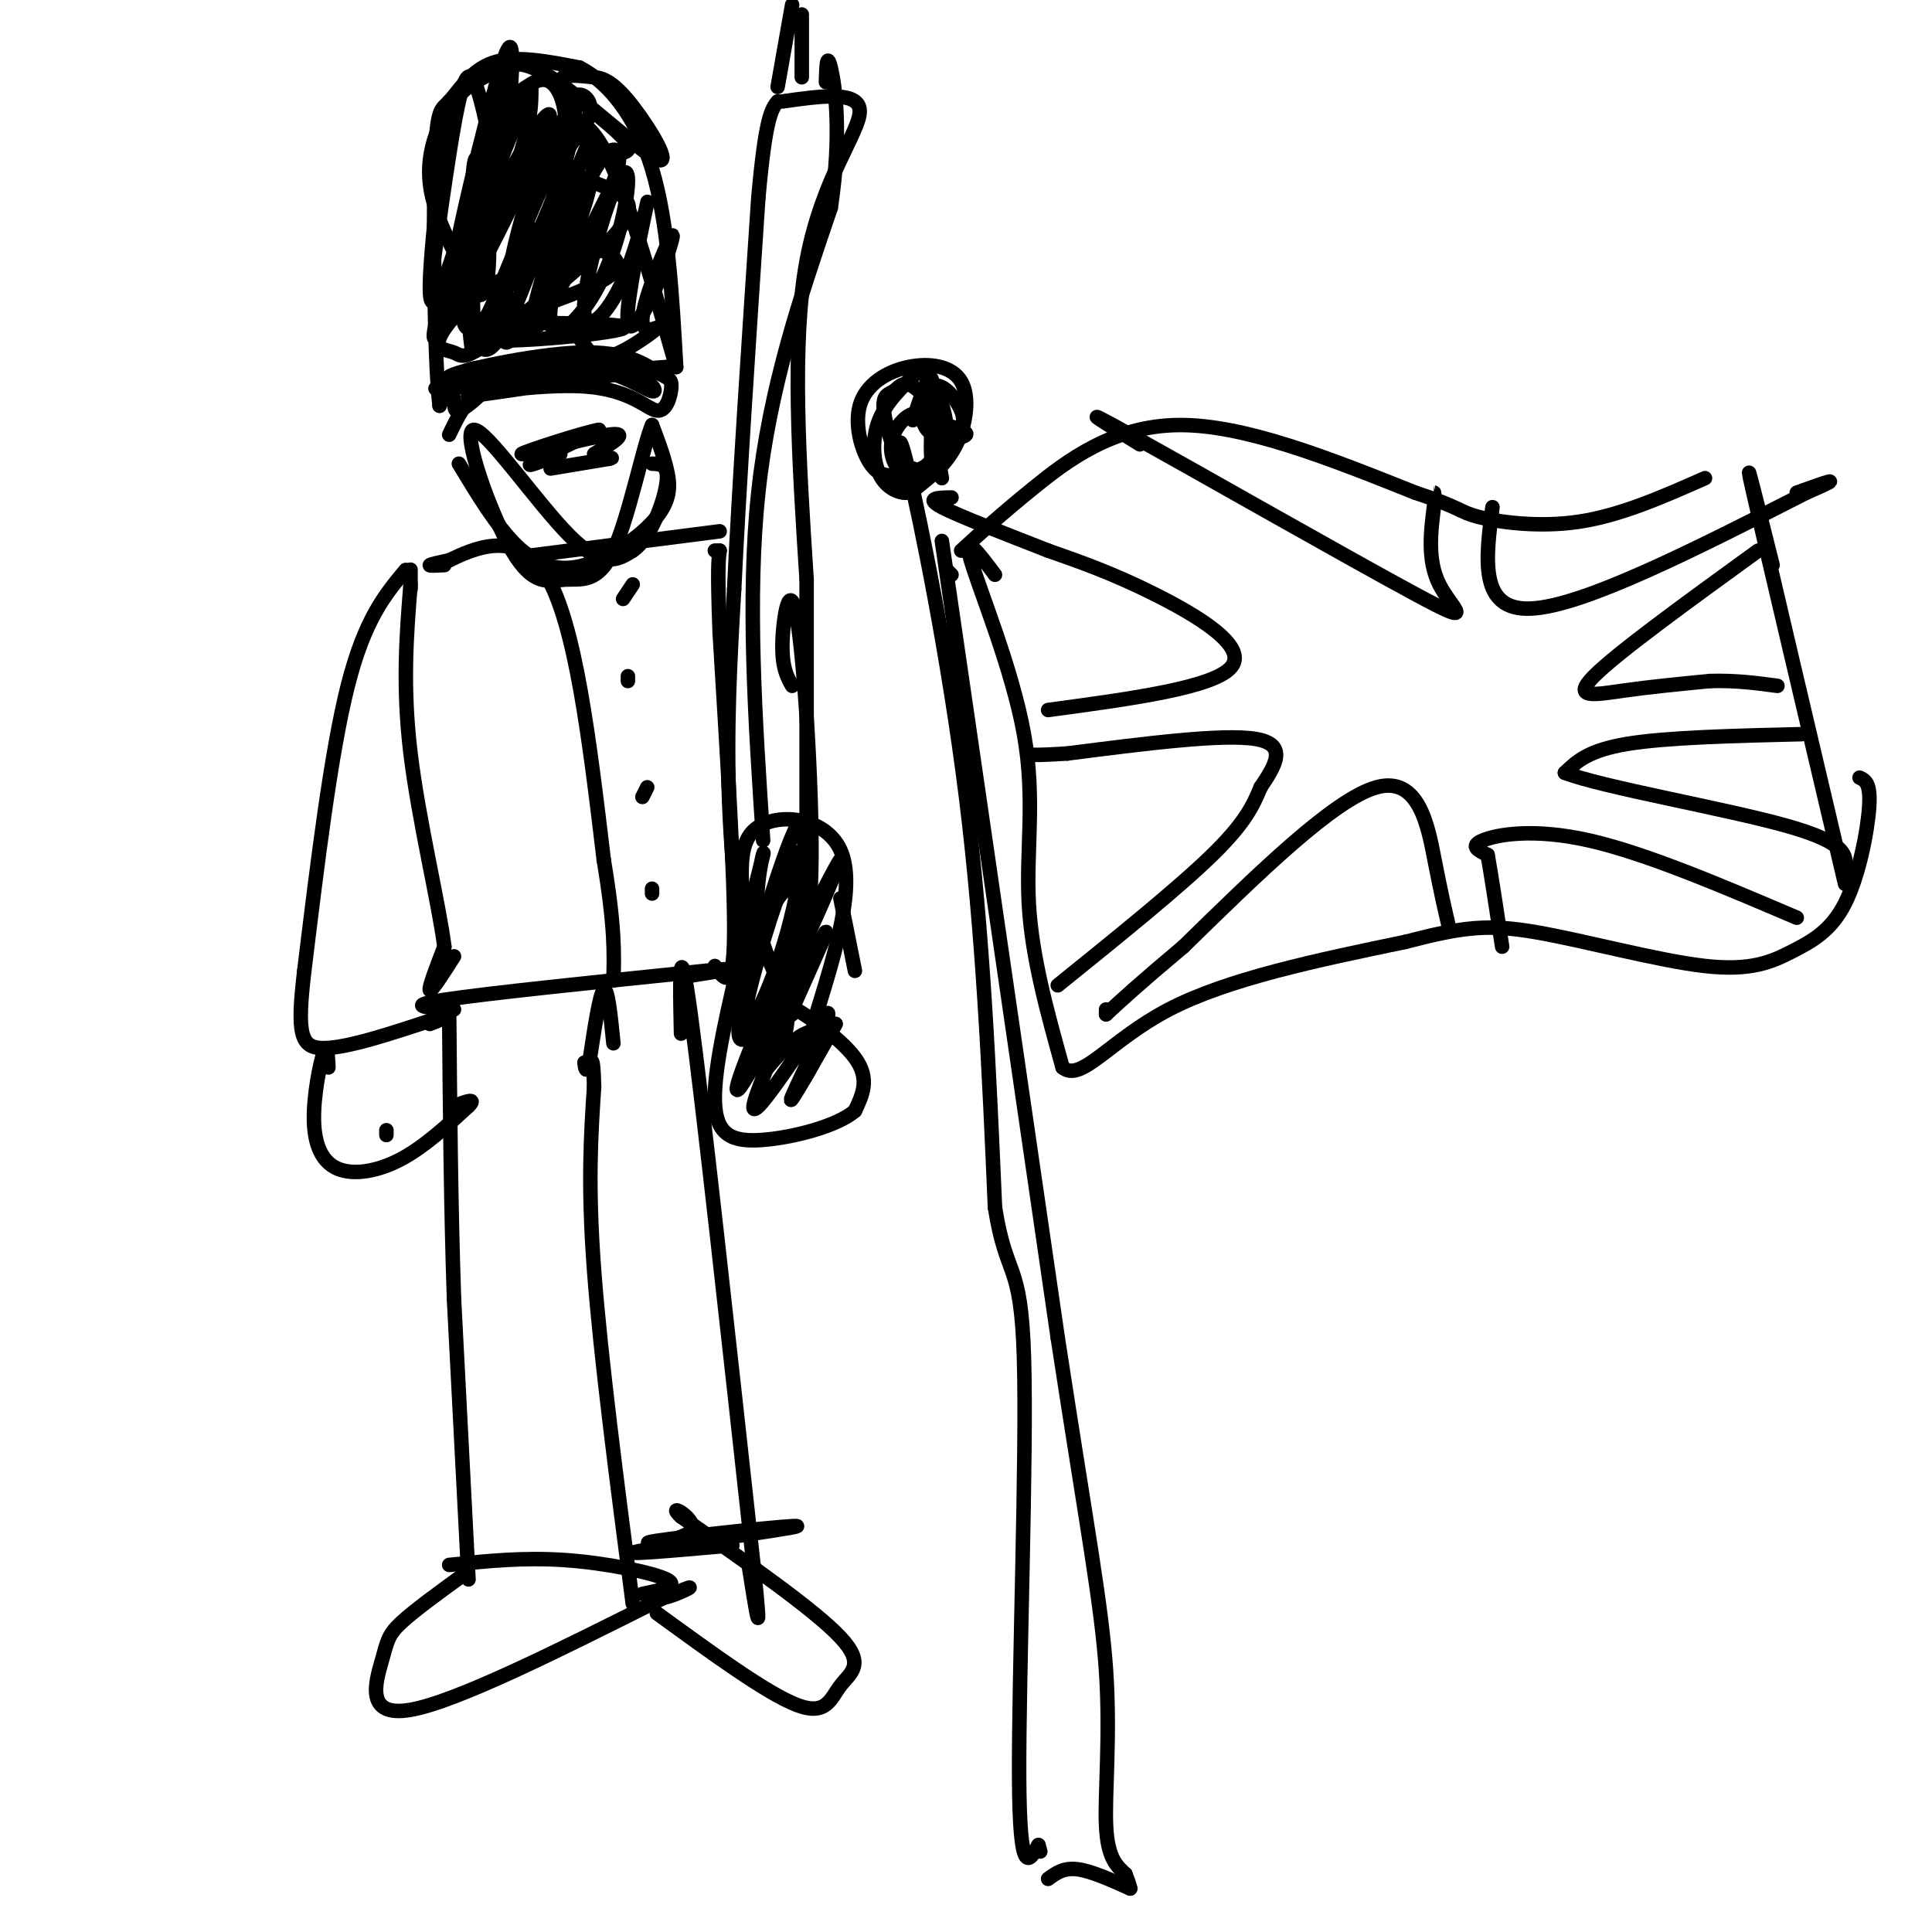 <svg viewBox='0 0 400 400' version='1.1' xmlns='http://www.w3.org/2000/svg' xmlns:xlink='http://www.w3.org/1999/xlink'><g fill='none' stroke='#000000' stroke-width='3' stroke-linecap='round' stroke-linejoin='round'><path d='M97,327c0.000,0.000 -3.000,-58.000 -3,-58'/><path d='M94,269c-0.667,-19.500 -0.833,-39.250 -1,-59'/><path d='M96,326c-5.173,3.756 -10.345,7.512 -13,10c-2.655,2.488 -2.792,3.708 -4,8c-1.208,4.292 -3.488,11.655 6,10c9.488,-1.655 30.744,-12.327 52,-23'/><path d='M137,331c8.978,-3.844 5.422,-1.956 3,-1c-2.422,0.956 -3.711,0.978 -5,1'/><path d='M93,324c7.689,-0.800 15.378,-1.600 24,-1c8.622,0.600 18.178,2.600 21,4c2.822,1.400 -1.089,2.200 -5,3'/><path d='M131,332c-3.333,-25.583 -6.667,-51.167 -8,-69c-1.333,-17.833 -0.667,-27.917 0,-38'/><path d='M123,225c-0.167,-7.000 -0.583,-5.500 -1,-4'/><path d='M141,214c-0.250,-11.167 -0.500,-22.333 2,-4c2.500,18.333 7.750,66.167 13,114'/><path d='M156,324c2.000,19.000 0.500,9.500 -1,0'/><path d='M136,334c11.435,8.333 22.869,16.667 29,19c6.131,2.333 6.958,-1.333 9,-4c2.042,-2.667 5.298,-4.333 0,-10c-5.298,-5.667 -19.149,-15.333 -33,-25'/><path d='M141,314c-3.604,-3.380 3.885,0.669 2,3c-1.885,2.331 -13.144,2.944 -7,2c6.144,-0.944 29.693,-3.447 29,-3c-0.693,0.447 -25.626,3.842 -32,5c-6.374,1.158 5.813,0.079 18,-1'/><path d='M151,320c2.333,-0.167 -0.833,-0.083 -4,0'/><path d='M94,209c-5.333,-0.333 -10.667,-0.667 -2,-2c8.667,-1.333 31.333,-3.667 54,-6'/><path d='M146,201c8.500,-0.833 2.750,0.083 -3,1'/><path d='M127,216c-0.583,-5.833 -1.167,-11.667 -2,-11c-0.833,0.667 -1.917,7.833 -3,15'/><path d='M122,220c-0.667,2.500 -0.833,1.250 -1,0'/><path d='M94,198c-2.333,3.667 -4.667,7.333 -5,7c-0.333,-0.333 1.333,-4.667 3,-9'/><path d='M92,196c-1.089,-8.733 -5.311,-26.067 -7,-40c-1.689,-13.933 -0.844,-24.467 0,-35'/><path d='M85,121c0.000,-5.667 0.000,-2.333 0,1'/><path d='M148,200c1.917,2.750 3.833,5.500 4,-6c0.167,-11.500 -1.417,-37.250 -3,-63'/><path d='M149,131c-0.500,-13.333 -0.250,-15.167 0,-17'/><path d='M149,114c0.000,0.000 -1.000,0.000 -1,0'/><path d='M84,118c-4.250,5.083 -8.500,10.167 -12,24c-3.500,13.833 -6.250,36.417 -9,59'/><path d='M63,201c-1.533,13.000 -0.867,16.000 4,16c4.867,0.000 13.933,-3.000 23,-6'/><path d='M90,211c3.667,-0.833 1.333,0.083 -1,1'/><path d='M68,221c-0.126,-2.552 -0.252,-5.104 -1,-3c-0.748,2.104 -2.118,8.863 -2,14c0.118,5.137 1.724,8.652 5,10c3.276,1.348 8.222,0.528 13,-2c4.778,-2.528 9.389,-6.764 14,-11'/><path d='M97,229c1.833,-1.833 -0.583,-0.917 -3,0'/><path d='M80,235c0.000,0.000 0.000,-1.000 0,-1'/><path d='M156,218c-2.167,-17.500 -4.333,-35.000 -5,-51c-0.667,-16.000 0.167,-30.500 1,-45'/><path d='M152,122c1.000,-21.000 3.000,-51.000 5,-81'/><path d='M157,41c1.500,-16.833 2.750,-18.417 4,-20'/><path d='M162,21c7.978,-1.133 15.956,-2.267 16,2c0.044,4.267 -7.844,13.933 -11,31c-3.156,17.067 -1.578,41.533 0,66'/><path d='M167,120c0.000,20.000 0.000,37.000 0,54'/><path d='M169,212c0.000,0.000 -1.000,2.000 -1,2'/><path d='M164,142c-1.071,-1.911 -2.143,-3.821 -2,-9c0.143,-5.179 1.500,-13.625 3,-5c1.500,8.625 3.143,34.321 3,50c-0.143,15.679 -2.071,21.339 -4,27'/><path d='M164,205c-1.679,4.333 -3.875,1.667 -1,3c2.875,1.333 10.821,6.667 14,11c3.179,4.333 1.589,7.667 0,11'/><path d='M177,230c-3.631,3.143 -12.708,5.500 -19,6c-6.292,0.500 -9.798,-0.857 -10,-8c-0.202,-7.143 2.899,-20.071 6,-33'/><path d='M154,195c0.250,-10.143 -2.125,-19.000 2,-23c4.125,-4.000 14.750,-3.143 18,4c3.250,7.143 -0.875,20.571 -5,34'/><path d='M169,210c-1.333,6.500 -2.167,5.750 -3,5'/><path d='M167,182c0.263,-1.831 0.526,-3.662 0,-5c-0.526,-1.338 -1.840,-2.184 -5,6c-3.160,8.184 -8.166,25.397 -8,29c0.166,3.603 5.503,-6.405 9,-19c3.497,-12.595 5.154,-27.778 2,-22c-3.154,5.778 -11.118,32.517 -12,41c-0.882,8.483 5.320,-1.291 10,-10c4.680,-8.709 7.840,-16.355 11,-24'/><path d='M174,178c-0.456,0.273 -7.096,12.956 -13,26c-5.904,13.044 -11.073,26.450 -7,20c4.073,-6.450 17.387,-32.756 17,-31c-0.387,1.756 -14.475,31.574 -15,36c-0.525,4.426 12.512,-16.539 15,-19c2.488,-2.461 -5.575,13.583 -7,17c-1.425,3.417 3.787,-5.791 9,-15'/><path d='M173,212c-0.484,0.832 -6.195,10.412 -7,12c-0.805,1.588 3.297,-4.816 4,-8c0.703,-3.184 -1.991,-3.147 -5,-1c-3.009,2.147 -6.333,6.404 -6,6c0.333,-0.404 4.324,-5.467 4,-11c-0.324,-5.533 -4.963,-11.535 -6,-19c-1.037,-7.465 1.529,-16.395 1,-14c-0.529,2.395 -4.151,16.113 -5,21c-0.849,4.887 1.076,0.944 3,-3'/><path d='M156,195c2.244,-4.067 6.356,-12.733 8,-11c1.644,1.733 0.822,13.867 0,26'/><path d='M158,174c-1.667,-25.083 -3.333,-50.167 -1,-72c2.333,-21.833 8.667,-40.417 15,-59'/><path d='M172,43c2.378,-15.756 0.822,-25.644 0,-29c-0.822,-3.356 -0.911,-0.178 -1,3'/><path d='M92,117c-1.583,0.083 -3.167,0.167 -3,0c0.167,-0.167 2.083,-0.583 4,-1'/><path d='M93,116c4.533,-2.111 13.867,-6.889 20,3c6.133,9.889 9.067,34.444 12,59'/><path d='M125,178c2.333,14.000 2.167,19.500 2,25'/><path d='M110,115c0.000,0.000 39.000,-5.000 39,-5'/><path d='M131,121c0.000,0.000 -2.000,3.000 -2,3'/><path d='M130,140c0.000,0.000 0.000,1.000 0,1'/><path d='M134,163c0.000,0.000 -1.000,2.000 -1,2'/><path d='M135,184c0.000,0.000 0.000,1.000 0,1'/><path d='M95,96c3.920,6.494 7.841,12.989 12,17c4.159,4.011 8.558,5.539 14,4c5.442,-1.539 11.927,-6.145 15,-10c3.073,-3.855 2.735,-6.959 2,-10c-0.735,-3.041 -1.868,-6.021 -3,-9'/><path d='M135,88c-1.793,4.168 -4.777,19.089 -8,26c-3.223,6.911 -6.687,5.813 -10,6c-3.313,0.187 -6.476,1.658 -11,-6c-4.524,-7.658 -10.410,-24.446 -8,-25c2.410,-0.554 13.117,15.128 20,22c6.883,6.872 9.941,4.936 13,3'/><path d='M131,114c3.711,-2.467 6.489,-10.133 7,-14c0.511,-3.867 -1.244,-3.933 -3,-4'/><path d='M93,90c1.551,-3.251 3.103,-6.503 6,-9c2.897,-2.497 7.141,-4.241 13,-5c5.859,-0.759 13.333,-0.533 18,1c4.667,1.533 6.526,4.374 5,4c-1.526,-0.374 -6.436,-3.964 -14,-5c-7.564,-1.036 -17.782,0.482 -28,2'/><path d='M93,78c0.867,-1.046 17.035,-4.660 27,-5c9.965,-0.340 13.729,2.594 16,4c2.271,1.406 3.051,1.286 3,3c-0.051,1.714 -0.931,5.264 -3,5c-2.069,-0.264 -5.326,-4.340 -15,-5c-9.674,-0.660 -25.764,2.097 -24,2c1.764,-0.097 21.382,-3.049 41,-6'/><path d='M138,76c-2.705,0.010 -29.966,3.034 -41,4c-11.034,0.966 -5.841,-0.128 -4,1c1.841,1.128 0.328,4.478 2,4c1.672,-0.478 6.527,-4.782 7,-7c0.473,-2.218 -3.436,-2.348 -6,-1c-2.564,1.348 -3.782,4.174 -5,7'/><path d='M91,84c-1.096,-9.297 -1.335,-36.038 -1,-49c0.335,-12.962 1.244,-12.144 3,-14c1.756,-1.856 4.359,-6.388 9,-8c4.641,-1.612 11.321,-0.306 18,1'/><path d='M120,14c5.911,3.000 11.689,10.000 15,21c3.311,11.000 4.156,26.000 5,41'/><path d='M140,76c-3.784,-13.371 -7.568,-26.742 -11,-36c-3.432,-9.258 -6.513,-14.403 -10,-15c-3.487,-0.597 -7.378,3.353 -9,10c-1.622,6.647 -0.973,15.990 1,15c1.973,-0.990 5.269,-12.312 6,-20c0.731,-7.688 -1.103,-11.741 -3,-13c-1.897,-1.259 -3.857,0.276 -5,1c-1.143,0.724 -1.469,0.635 -3,6c-1.531,5.365 -4.265,16.182 -7,27'/><path d='M99,51c-0.275,3.160 2.539,-2.439 3,-10c0.461,-7.561 -1.431,-17.085 -3,-22c-1.569,-4.915 -2.815,-5.220 -5,7c-2.185,12.220 -5.307,36.966 -5,33c0.307,-3.966 4.044,-36.645 4,-38c-0.044,-1.355 -3.870,28.613 -4,38c-0.130,9.387 3.435,-1.806 7,-13'/><path d='M96,46c4.188,-12.573 11.158,-37.506 9,-31c-2.158,6.506 -13.444,44.452 -15,53c-1.556,8.548 6.616,-12.302 11,-27c4.384,-14.698 4.979,-23.245 5,-28c0.021,-4.755 -0.530,-5.718 -4,7c-3.470,12.718 -9.857,39.116 -9,43c0.857,3.884 8.959,-14.748 13,-26c4.041,-11.252 4.020,-15.126 4,-19'/><path d='M110,18c-4.875,10.721 -19.061,47.024 -18,49c1.061,1.976 17.371,-30.373 21,-40c3.629,-9.627 -5.423,3.470 -11,16c-5.577,12.530 -7.681,24.493 -5,25c2.681,0.507 10.145,-10.440 15,-21c4.855,-10.560 7.101,-20.731 5,-18c-2.101,2.731 -8.551,18.366 -15,34'/><path d='M102,63c-3.182,6.758 -3.637,6.652 -3,8c0.637,1.348 2.366,4.150 7,-6c4.634,-10.150 12.172,-33.251 13,-40c0.828,-6.749 -5.053,2.853 -9,14c-3.947,11.147 -5.960,23.838 -6,29c-0.040,5.162 1.891,2.794 5,-2c3.109,-4.794 7.394,-12.014 10,-18c2.606,-5.986 3.534,-10.739 4,-15c0.466,-4.261 0.472,-8.032 -3,1c-3.472,9.032 -10.420,30.866 -10,34c0.420,3.134 8.210,-12.433 16,-28'/><path d='M126,40c2.993,-6.620 2.476,-9.170 1,-9c-1.476,0.170 -3.910,3.061 -7,11c-3.090,7.939 -6.835,20.926 -6,25c0.835,4.074 6.251,-0.764 10,-8c3.749,-7.236 5.829,-16.871 6,-21c0.171,-4.129 -1.569,-2.751 -4,4c-2.431,6.751 -5.553,18.877 -5,23c0.553,4.123 4.781,0.243 8,-7c3.219,-7.243 5.430,-17.849 5,-16c-0.430,1.849 -3.500,16.152 -4,22c-0.500,5.848 1.572,3.242 3,1c1.428,-2.242 2.214,-4.121 3,-6'/><path d='M136,59c1.599,-4.225 4.098,-11.788 3,-10c-1.098,1.788 -5.791,12.927 -6,17c-0.209,4.073 4.068,1.082 3,2c-1.068,0.918 -7.480,5.747 -11,6c-3.520,0.253 -4.149,-4.071 -7,-6c-2.851,-1.929 -7.926,-1.465 -13,-1'/><path d='M105,67c5.701,-0.199 26.455,-0.197 24,1c-2.455,1.197 -28.118,3.591 -31,2c-2.882,-1.591 17.017,-7.165 25,-11c7.983,-3.835 4.051,-5.930 2,-7c-2.051,-1.070 -2.220,-1.116 -6,0c-3.780,1.116 -11.170,3.393 -17,7c-5.830,3.607 -10.099,8.544 -11,11c-0.901,2.456 1.565,2.430 3,3c1.435,0.570 1.839,1.734 7,-2c5.161,-3.734 15.081,-12.367 25,-21'/><path d='M126,50c5.081,-5.285 5.283,-7.999 2,-10c-3.283,-2.001 -10.051,-3.289 -11,-6c-0.949,-2.711 3.920,-6.846 5,-10c1.080,-3.154 -1.631,-5.326 -3,-4c-1.369,1.326 -1.398,6.149 2,9c3.398,2.851 10.223,3.729 9,1c-1.223,-2.729 -10.492,-9.065 -13,-12c-2.508,-2.935 1.746,-2.467 6,-2'/><path d='M123,16c2.124,0.113 4.434,1.396 8,6c3.566,4.604 8.387,12.530 5,11c-3.387,-1.530 -14.982,-12.515 -22,-17c-7.018,-4.485 -9.458,-2.470 -12,-1c-2.542,1.470 -5.184,2.396 -8,6c-2.816,3.604 -5.804,9.887 -5,17c0.804,7.113 5.402,15.057 10,23'/><path d='M99,61c2.185,1.093 2.648,-7.676 2,-16c-0.648,-8.324 -2.405,-16.203 -3,-10c-0.595,6.203 -0.027,26.486 0,34c0.027,7.514 -0.486,2.257 -1,-3'/><path d='M114,97c0.000,0.000 12.000,-2.000 12,-2'/><path d='M126,95c1.667,-0.333 -0.167,-0.167 -2,0'/><path d='M116,94c-3.667,1.417 -7.333,2.833 -6,2c1.333,-0.833 7.667,-3.917 14,-7'/><path d='M124,89c-2.560,0.333 -15.958,4.667 -16,5c-0.042,0.333 13.274,-3.333 18,-4c4.726,-0.667 0.863,1.667 -3,4'/><path d='M199,114c4.089,-3.733 8.178,-7.467 15,-13c6.822,-5.533 16.378,-12.867 30,-13c13.622,-0.133 31.311,6.933 49,14'/><path d='M293,102c9.583,3.131 9.042,3.958 13,5c3.958,1.042 12.417,2.298 21,1c8.583,-1.298 17.292,-5.149 26,-9'/><path d='M206,119c-3.369,-4.500 -6.738,-9.000 -5,-3c1.738,6.000 8.583,22.500 11,36c2.417,13.500 0.405,24.000 1,35c0.595,11.000 3.798,22.500 7,34'/><path d='M220,221c3.800,3.244 9.800,-5.644 22,-12c12.200,-6.356 30.600,-10.178 49,-14'/><path d='M291,195c11.823,-3.070 16.879,-3.746 27,-2c10.121,1.746 25.306,5.915 35,7c9.694,1.085 13.897,-0.915 18,-3c4.103,-2.085 8.105,-4.254 11,-10c2.895,-5.746 4.684,-15.070 5,-20c0.316,-4.930 -0.842,-5.465 -2,-6'/><path d='M367,117c-3.250,-13.000 -6.500,-26.000 -4,-15c2.500,11.000 10.750,46.000 19,81'/><path d='M219,204c12.500,-10.083 25.000,-20.167 32,-27c7.000,-6.833 8.500,-10.417 10,-14'/><path d='M261,163c3.067,-4.533 5.733,-8.867 -1,-10c-6.733,-1.133 -22.867,0.933 -39,3'/><path d='M221,156c-7.833,0.500 -7.917,0.250 -8,0'/><path d='M217,147c17.333,-2.333 34.667,-4.667 38,-9c3.333,-4.333 -7.333,-10.667 -16,-15c-8.667,-4.333 -15.333,-6.667 -22,-9'/><path d='M217,114c-8.400,-3.311 -18.400,-7.089 -22,-9c-3.600,-1.911 -0.800,-1.956 2,-2'/><path d='M236,92c-7.363,-4.536 -14.726,-9.071 -2,-2c12.726,7.071 45.542,25.750 59,33c13.458,7.250 7.560,3.071 5,-2c-2.560,-5.071 -1.780,-11.036 -1,-17'/><path d='M297,104c-0.167,-3.000 -0.083,-2.000 0,-1'/><path d='M309,105c-1.417,10.750 -2.833,21.500 8,21c10.833,-0.500 33.917,-12.250 57,-24'/><path d='M374,102c9.167,-4.000 3.583,-2.000 -2,0'/><path d='M364,114c-14.622,10.600 -29.244,21.200 -34,26c-4.756,4.800 0.356,3.800 6,3c5.644,-0.800 11.822,-1.400 18,-2'/><path d='M354,141c5.333,-0.167 9.667,0.417 14,1'/><path d='M373,152c-13.917,0.333 -27.833,0.667 -36,2c-8.167,1.333 -10.583,3.667 -13,6'/><path d='M324,160c7.667,2.978 33.333,7.422 46,11c12.667,3.578 12.333,6.289 12,9'/><path d='M372,190c-15.689,-6.689 -31.378,-13.378 -43,-16c-11.622,-2.622 -19.178,-1.178 -22,0c-2.822,1.178 -0.911,2.089 1,3'/><path d='M308,177c0.667,3.667 1.833,11.333 3,19'/><path d='M300,192c-0.822,-3.511 -1.644,-7.022 -3,-14c-1.356,-6.978 -3.244,-17.422 -12,-15c-8.756,2.422 -24.378,17.711 -40,33'/><path d='M245,196c-9.333,7.833 -12.667,10.917 -16,14'/><path d='M229,210c0.000,0.000 0.000,-1.000 0,-1'/><path d='M187,101c-0.778,-7.356 -1.556,-14.711 1,-4c2.556,10.711 8.444,39.489 12,68c3.556,28.511 4.778,56.756 6,85'/><path d='M206,250c2.393,15.155 5.375,10.542 6,31c0.625,20.458 -1.107,65.988 -1,87c0.107,21.012 2.054,17.506 4,14'/><path d='M215,382c0.667,2.333 0.333,1.167 0,0'/><path d='M177,201c0.000,0.000 -3.000,-15.000 -3,-15'/><path d='M189,97c-2.826,1.229 -5.652,2.458 -8,0c-2.348,-2.458 -4.218,-8.604 -3,-13c1.218,-4.396 5.525,-7.043 10,-8c4.475,-0.957 9.119,-0.224 11,3c1.881,3.224 0.999,8.939 -1,13c-1.999,4.061 -5.116,6.467 -7,8c-1.884,1.533 -2.536,2.195 -4,2c-1.464,-0.195 -3.740,-1.245 -5,-4c-1.260,-2.755 -1.503,-7.216 0,-11c1.503,-3.784 4.751,-6.892 8,-10'/><path d='M190,77c2.791,0.450 5.769,6.574 6,12c0.231,5.426 -2.284,10.153 -3,7c-0.716,-3.153 0.367,-14.187 0,-17c-0.367,-2.813 -2.183,2.593 -4,8'/><path d='M197,119c0.000,0.000 -1.000,-1.000 -1,-1'/><path d='M195,112c0.000,0.000 24.000,165.000 24,165'/><path d='M219,277c6.024,39.357 9.083,55.250 10,69c0.917,13.750 -0.310,25.357 0,32c0.310,6.643 2.155,8.321 4,10'/><path d='M233,388c0.833,2.167 0.917,2.583 1,3'/><path d='M234,391c-4.083,-1.833 -8.167,-3.667 -11,-4c-2.833,-0.333 -4.417,0.833 -6,2'/><path d='M195,99c-1.010,-5.747 -2.019,-11.494 -4,-13c-1.981,-1.506 -4.932,1.229 -6,4c-1.068,2.771 -0.252,5.576 1,7c1.252,1.424 2.941,1.466 5,0c2.059,-1.466 4.486,-4.439 4,-8c-0.486,-3.561 -3.887,-7.711 -6,-9c-2.113,-1.289 -2.937,0.283 -4,1c-1.063,0.717 -2.363,0.578 -2,4c0.363,3.422 2.389,10.406 5,12c2.611,1.594 5.805,-2.203 9,-6'/><path d='M197,91c2.152,-1.844 3.032,-3.456 2,-6c-1.032,-2.544 -3.978,-6.022 -6,-5c-2.022,1.022 -3.121,6.544 -1,9c2.121,2.456 7.463,1.844 8,1c0.537,-0.844 -3.732,-1.922 -8,-3'/><path d='M161,18c0.000,0.000 3.000,-17.000 3,-17'/><path d='M166,16c0.000,0.000 0.000,-13.000 0,-13'/></g>
</svg>